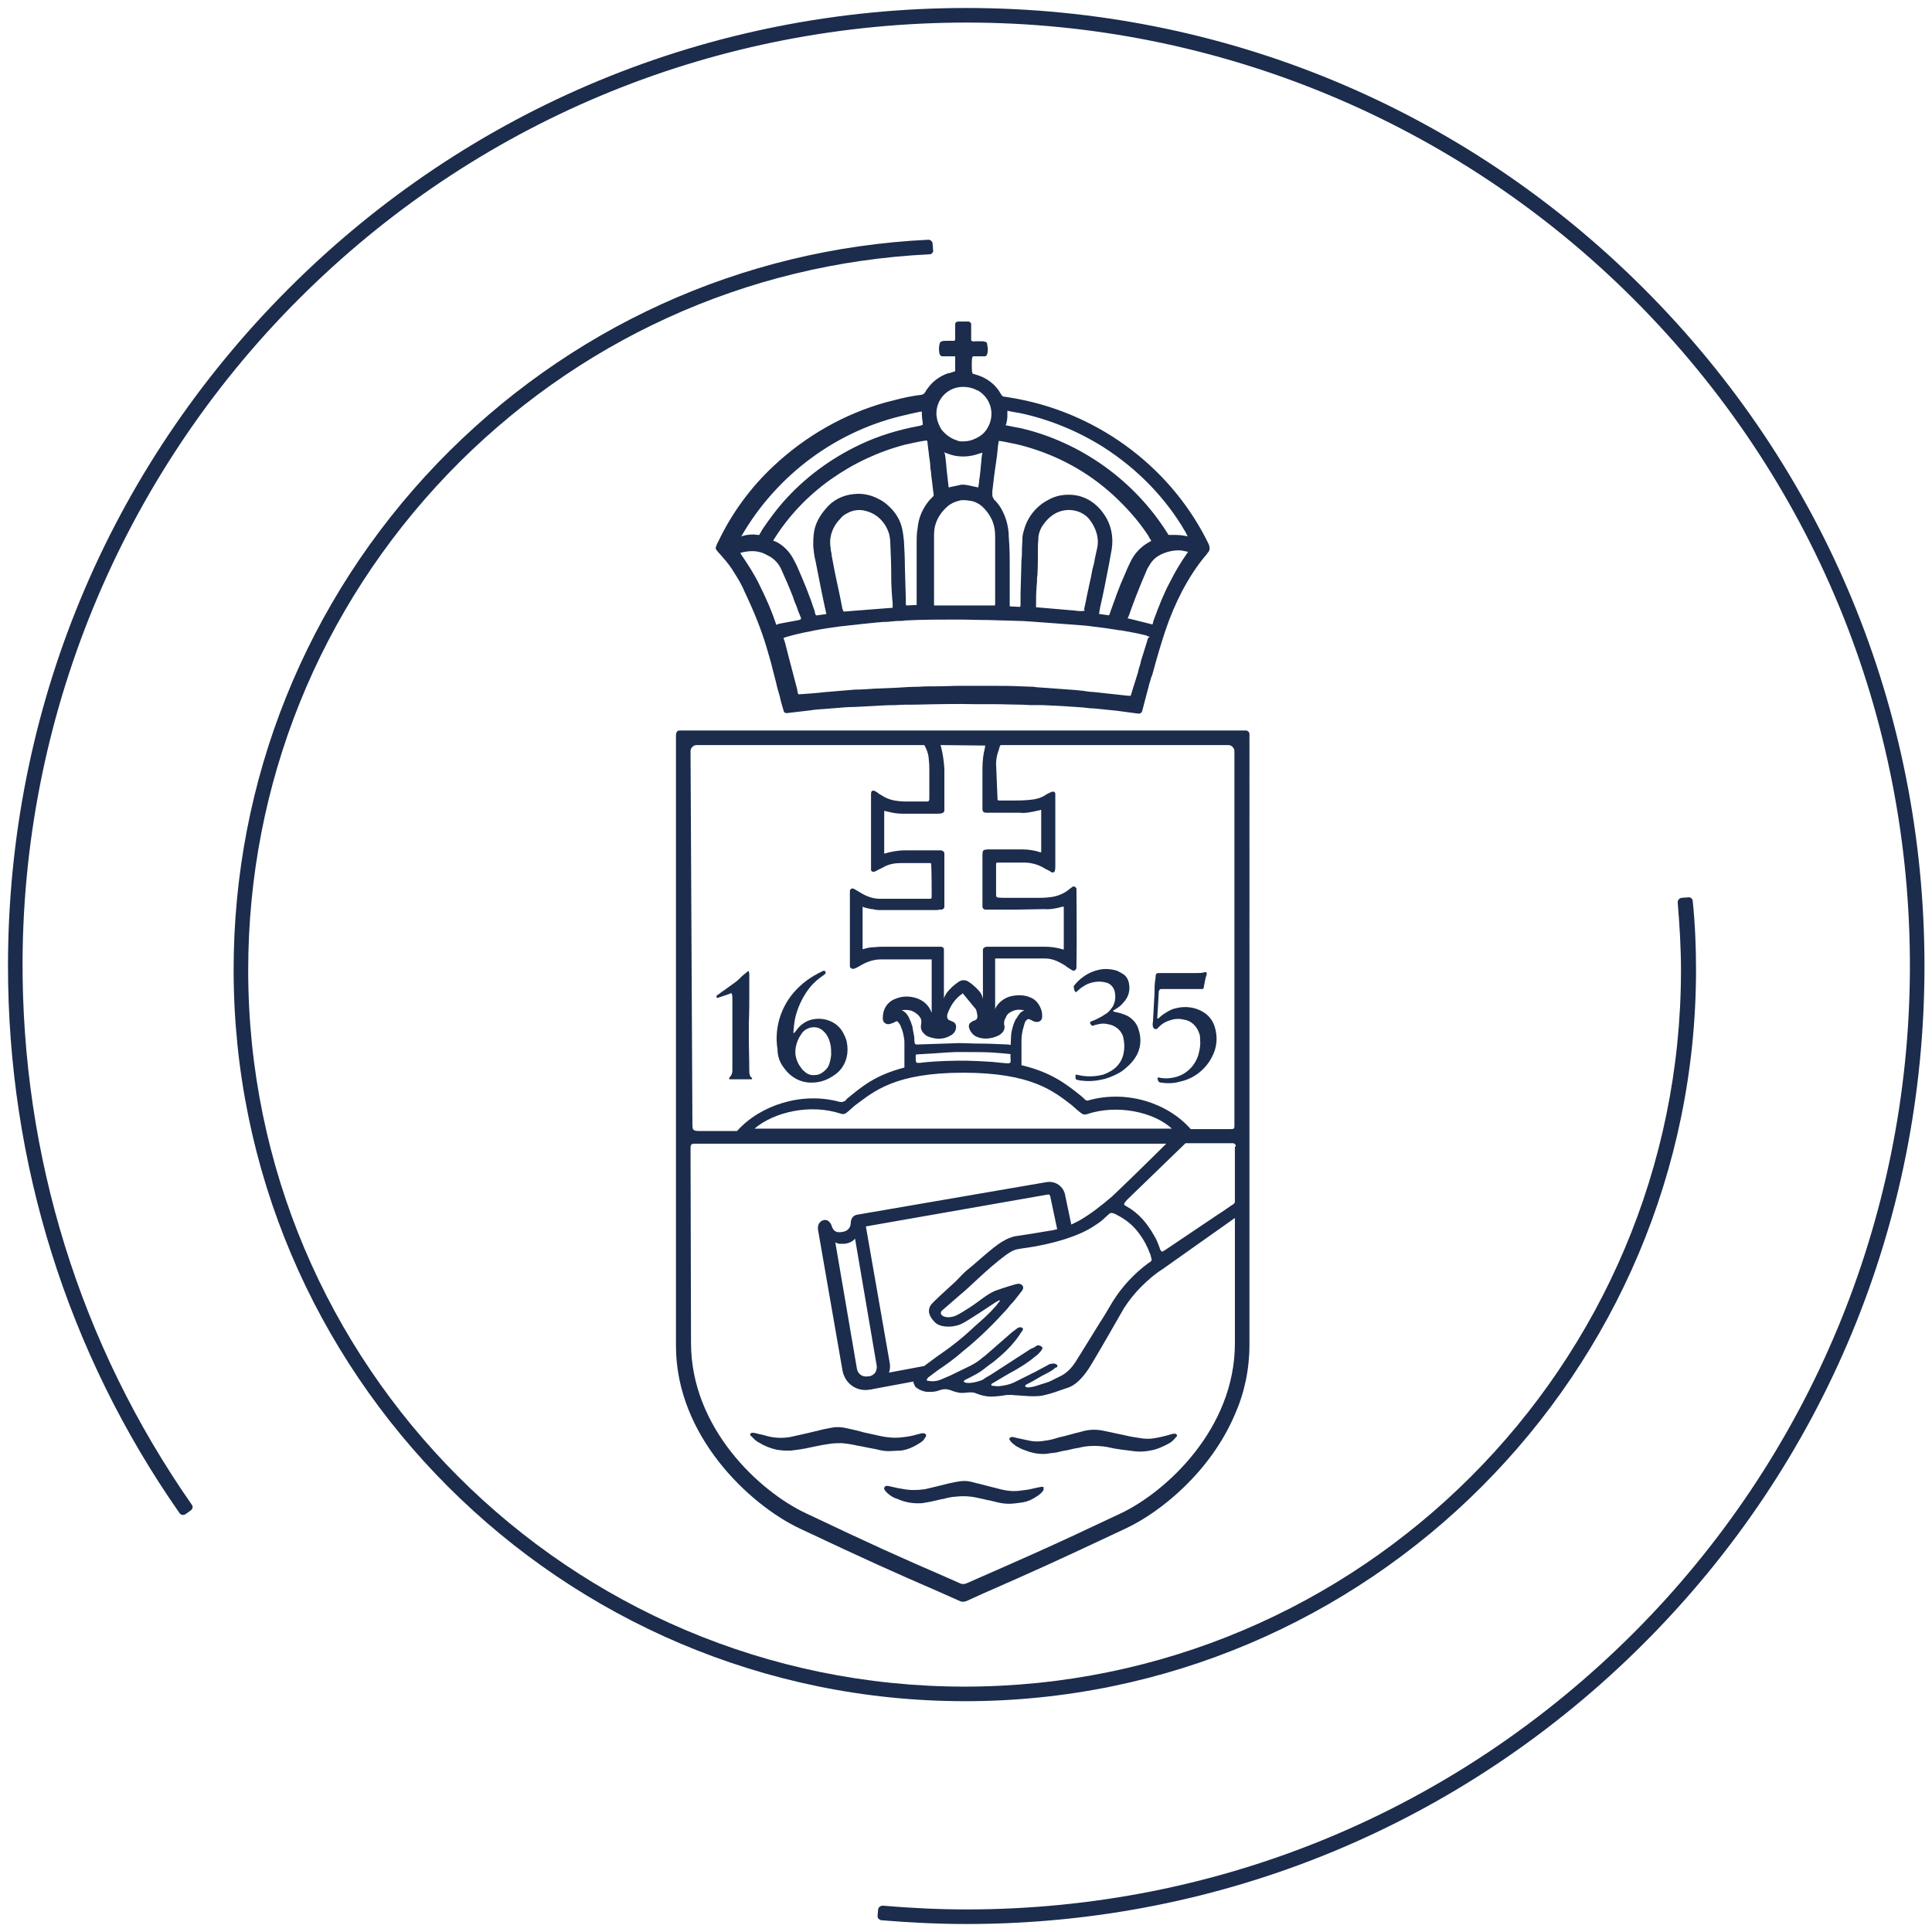 <?xml version="1.0" encoding="utf-8"?>
<!-- Generator: Adobe Illustrator 25.2.3, SVG Export Plug-In . SVG Version: 6.00 Build 0)  -->
<svg version="1.1" id="Réteg_1" xmlns="http://www.w3.org/2000/svg" xmlns:xlink="http://www.w3.org/1999/xlink" x="0px" y="0px"
	 viewBox="0 0 411 411" style="enable-background:new 0 0 411 411;" xml:space="preserve">
<style type="text/css">
	.st0{fill:#1B2C4C;}
</style>
<g>
	<g>
		<path class="st0" d="M360.8,206.3c0-4.9-0.2-9.8-0.7-14.6c0-0.5-0.5-0.9-1-0.8l-1.4,0.1c-0.5,0.1-0.8,0.5-0.8,1
			c0.4,4.7,0.7,9.6,0.7,14.4c0,84.1-68.4,152.4-152.4,152.4c-84.1,0-152.4-68.4-152.4-152.4c0-39.6,15.1-77,42.5-105.6
			c27.1-28.2,63.4-44.8,102.4-46.7c0.5,0,0.9-0.4,0.8-0.9l-0.1-1.3c0-0.5-0.4-0.9-0.9-0.9C157.7,52.9,120.7,69.8,93,98.6
			c-27.9,29.1-43.3,67.3-43.3,107.7c0,85.8,69.8,155.6,155.6,155.6C291,361.9,360.8,292.1,360.8,206.3z"/>
		<path class="st0" d="M205.6,1.7c-54.5,0-105.7,21.2-144.2,59.7S1.7,151.1,1.7,205.5c0,41.9,12.6,82.2,36.5,116.4
			c0.3,0.4,0.8,0.5,1.3,0.2l1.1-0.8c0.4-0.3,0.5-0.8,0.2-1.2C17,286,4.6,245.9,4.8,204.2C5.1,150.6,27,99.2,65.4,61.8
			c37.7-36.8,87.5-57,140.3-57c53.2,0,104.2,21.2,141.8,58.8c38.1,38.1,59,88.8,58.8,142.6c-0.2,53.1-21.3,103.7-58.8,141.2
			c-37.9,37.9-88.3,58.8-141.9,58.8c-5.9,0-11.9-0.3-17.8-0.8c-0.5,0-0.9,0.3-1,0.8l-0.1,1.3c-0.1,0.5,0.3,0.9,0.8,1
			c6,0.5,12.1,0.8,18.1,0.8c54.4,0,105.6-21.2,144.1-59.7s59.7-89.7,59.7-144.1S388.2,99.9,349.7,61.4S260,1.7,205.6,1.7z"/>
		<path class="st0" d="M203.1,79c-0.2,0.1-0.4,0.1-0.6,0.2c-0.3,0.1-0.5,0.2-0.8,0.2c-1.8,0.6-3.4,1.8-4.4,3.3
			c-0.2,0.2-0.3,0.4-0.4,0.6c-0.2,0.4-0.6,0.7-1,0.7c-0.2,0-0.5,0.1-0.7,0.1s-0.5,0.1-0.7,0.1c-1.9,0.3-3.8,0.8-6.1,1.4
			c-8.9,2.5-17.1,7.2-23.9,13.6c-4.8,4.5-8.7,9.8-11.6,15.8c-0.1,0.2-0.2,0.4-0.3,0.6s-0.2,0.4-0.2,0.5c-0.2,0.3-0.2,0.7,0.1,1
			c0.2,0.3,0.4,0.5,0.6,0.7l0.6,0.7c0.8,0.9,1.8,2.1,2.6,3.5c0.7,1.1,1.5,2.4,2.2,4.1c2,4.2,3.5,8,4.6,11.7c0.5,1.7,1,3.4,1.4,5.1
			c0.2,0.8,0.4,1.5,0.6,2.3c0.2,1,0.5,2,0.8,3c0.2,1,0.5,2,0.8,3c0.1,0.3,0.2,0.5,0.7,0.5l5.1-0.6c1.1-0.2,2.1-0.2,3.1-0.3l2.6-0.2
			c1.1-0.1,2.2-0.2,3.4-0.2l3.9-0.2c1.7-0.1,3.3-0.2,4.8-0.2h0.2c1.4-0.1,2.8-0.1,4.2-0.1c4.3-0.1,8.7-0.2,12.9-0.1c1.3,0,2.6,0,4,0
			c1.8,0,3.6,0.1,5.3,0.1c0.9,0,1.8,0.1,2.7,0.1c0.4,0,0.7,0,1.1,0c0.4,0,0.7,0,1.1,0l4.2,0.2l4.4,0.3c0.8,0.1,1.5,0.2,2.3,0.2
			l4.9,0.5l4.5,0.6h0.2c0.2,0,0.4-0.1,0.5-0.2c0.1-0.1,0.2-0.3,0.2-0.4c0.2-0.8,0.4-1.5,0.6-2.3c0.2-0.8,0.4-1.5,0.6-2.3l0.1-0.3
			c0.1-0.6,0.3-1.2,0.5-1.8c0-0.2,0.1-0.4,0.2-0.6c0.1-0.2,0.1-0.4,0.2-0.6c0.8-3,1.7-6.1,2.7-9.1s2.2-5.8,3.6-8.5
			c1.6-3,3.3-5.6,5.3-7.9l0.1-0.2c0.5-0.4,0.5-1.1,0.3-1.6v-0.1c-7.7-16-22.9-27.6-40.5-31c-0.9-0.2-1.9-0.3-2.9-0.5h-0.1
			c-0.3,0-0.6-0.2-0.7-0.5l-0.1-0.1l0,0c0,0-0.1-0.1-0.1-0.2c-1.1-1.9-3-3.3-5.2-3.9c-0.2-0.1-0.4-0.1-0.7-0.2v-0.1
			c0-0.1-0.1-0.2-0.1-0.2c-0.1-1.1-0.1-2.1,0-3.1l0.1-0.2l0,0l0.1-0.1h0.2h1.3c0.2,0,0.4,0,0.5,0s0.3,0,0.5,0c0.3,0,0.5-0.3,0.5-0.5
			l0.1-0.4c0.1-0.6,0-1.1-0.1-1.6v-0.1c0-0.3-0.2-0.5-0.5-0.5c-0.2-0.1-0.4-0.1-0.6-0.1h-1.5c-0.2,0.1-0.5,0-0.7-0.1l-0.1-0.1v-0.2
			V69v-0.2l-0.1-0.1c-0.1-0.1-0.2-0.3-0.5-0.3h-2.1c-0.3,0-0.7,0.1-0.7,0.6v3.1v0.1c0,0.1,0,0.1-0.1,0.2l-0.1,0.1h-0.2h-1.3
			c-0.4,0-0.8,0-1.1,0.1c-0.2,0-0.5,0.3-0.5,0.5c-0.2,0.7-0.2,1.5,0,2.3c0.1,0.1,0.2,0.4,0.6,0.4h2.6c0.1,0,0.1,0,0.1,0v3.1
			C203.2,78.9,203.2,79,203.1,79z M201.6,107.7c0.7-0.6,1.6-1,2.5-1.2c0.3-0.1,0.6-0.1,0.9-0.1c0.6,0,1.2,0.1,1.8,0.2
			c0.8,0.2,1.5,0.6,2.1,1.1c1.3,1.2,2.3,2.8,2.6,4.4c0.2,0.8,0.2,1.7,0.2,2.5v14.1l-0.1,0.1h-12.8c0,0-0.1,0-0.1-0.1v-14.8
			c0-0.9,0.1-1.7,0.3-2.3C199.4,110.2,200.3,108.8,201.6,107.7z M200.8,96.2c0.5,0.2,1,0.4,1.7,0.6c1.8,0.5,3.9,0.4,5.8-0.3l0.7-0.2
			c-0.2,0.8-0.2,1.6-0.3,2.4c-0.1,1.2-0.2,2.3-0.4,3.5c0,0.5-0.1,0.9-0.2,1.5l-2.3-0.5c-0.3,0-0.6-0.1-0.8-0.1c-0.3,0-0.6,0-0.9,0.1
			l-1.9,0.4c-0.1,0-0.2,0.1-0.3,0.1l-0.1-0.1l-0.4-3.5c-0.1-1.2-0.2-2.4-0.4-3.6C200.9,96.4,200.9,96.3,200.8,96.2z M197.1,93.7
			C197.2,93.6,197.2,93.6,197.1,93.7c0.1,0,0.1,0,0.1,0.1l0.1,0.1c0,0,0,0.1,0,0.2c0.1,0.6,0.1,1.1,0.2,1.7c0.1,0.5,0.1,1.1,0.2,1.6
			c0.1,0.6,0.2,1.2,0.2,1.8s0.2,1.2,0.2,1.8l0.5,4.1c0.1,0.2,0,0.5-0.2,0.6l-0.1,0.1c-0.1,0.1-0.2,0.3-0.4,0.4
			c-1.5,1.7-2.5,3.8-2.7,6.2c-0.2,1.1-0.2,2.1-0.2,3.2v11.8v1.3l-2.2,0.1c0,0-0.1-0.1-0.1-0.4s0-0.5,0-0.9l-0.2-6.9
			c0-1.8-0.1-3.7-0.2-5.5c-0.1-1-0.2-1.8-0.4-2.7c-0.4-1.8-1.4-3.4-2.7-4.6c-0.7-0.7-1.5-1.3-2.4-1.7c-1.5-0.8-3.3-1.2-5.1-1
			c-2.4,0.2-4.6,1.3-6.1,3.2c-1.2,1.4-2.1,3-2.4,4.7c-0.2,1.2-0.2,2.2-0.2,3.1c0.1,1.1,0.2,2.2,0.5,3.3c0.7,3.6,1.4,7.2,2.2,10.8
			v0.1l0.1,0.1v0.1l0,0c0,0,0,0-0.1,0.1s-0.2,0.1-0.4,0.1l-1.5,0.2h-0.2c-0.2-0.2-0.2-0.5-0.3-0.9c-1-3.1-2.3-6.3-3.9-9.9l-0.8-1.5
			c-0.8-1.4-2.1-2.7-3.6-3.4l-0.3-0.1c-0.1,0-0.2-0.1-0.2-0.1s0,0,0.1-0.2c3.1-5,7.3-9.4,12.1-12.8s10.1-5.9,15.8-7.4
			C194,94.3,195.5,93.9,197.1,93.7z M189.9,128.4v0.8c0,0.1,0,0.1-0.1,0.1l-10.3,0.8c0,0,0,0-0.1-0.1c0-0.1,0-0.1-0.1-0.2
			c0-0.1,0-0.2-0.1-0.3l-0.3-1.6c-0.6-3-1.3-5.9-1.8-8.8c-0.1-0.5-0.2-0.9-0.2-1.3c-0.1-0.4-0.2-0.9-0.2-1.3
			c-0.4-2.2,0.4-4.5,2.1-6.2c0.4-0.5,0.8-0.8,1.4-1.1c1.2-0.7,2.7-0.9,4-0.5c2.4,0.6,4.3,2.5,5,5.1c0.1,0.5,0.2,1.2,0.2,1.8
			c0.1,2.2,0.2,4.4,0.2,7.6C189.6,124.2,189.7,126.3,189.9,128.4z M196.4,90.5L196.4,90.5L196.4,90.5L196.4,90.5z M157.7,114.1
			c7.6-13.2,20.5-22.7,35.3-25.9c0.7-0.2,1.4-0.3,2.2-0.5c0.2,0,0.3-0.1,0.5-0.1c0.1,0,0.3,0,0.4-0.1v0.2c0,0.8,0.1,1.7,0.2,2.3v0.4
			c-0.1,0-0.2,0-0.3,0.1c-0.2,0-0.3,0.1-0.4,0.1c-4.4,0.8-8.7,2.1-12.7,4c-6.3,3-11.8,7.1-16.3,12.2c-1.5,1.7-2.9,3.6-4.4,5.8
			c-0.2,0.3-0.4,0.8-0.6,1v0.1c0,0.1-0.2,0.1-0.3,0.1l-1-0.1l0,0C159.5,113.7,158.6,113.8,157.7,114.1
			C157.7,114.2,157.7,114.1,157.7,114.1z M165.7,132.7c-0.1,0-0.1,0-0.2,0.1s-0.2,0-0.3,0.1c0,0,0,0-0.1,0c0-0.1,0-0.1,0-0.1
			c0-0.1-0.1-0.2-0.1-0.3c-0.8-2.4-1.9-5-3.4-8c-1-2.1-2.4-4.3-3.9-6.5l-0.2-0.4l0,0c1.6-0.4,3-0.5,4.3-0.1c0.5,0.1,1,0.4,1.6,0.7
			c1.2,0.6,2.1,1.5,2.7,2.7c0.9,2,1.8,4,2.6,6.1c0.2,0.7,0.5,1.4,0.8,2.1c0.2,0.7,0.5,1.4,0.8,2.1c0.1,0.2,0.1,0.4,0.1,0.5
			c-0.1,0.1-0.3,0.1-0.4,0.2L165.7,132.7z M244.2,135.8l-0.2,0.7c-0.3,1-0.6,1.9-0.9,2.9c-0.2,0.6-0.4,1.2-0.5,1.8
			c-0.2,0.6-0.4,1.2-0.5,1.8l-1.5,4.8v0.1c-0.1,0.2-0.4,0.1-0.7,0.1l-7.4-0.8c-0.6,0-1.2-0.1-1.8-0.2c-0.6-0.1-1.2-0.1-1.8-0.2
			l-8.3-0.6l-0.8-0.1c-0.9,0-1.9-0.1-2.8-0.1c-1.9-0.1-3.8-0.1-5.7-0.1c-1.2,0-2.4,0-3.6,0c-1.2,0-2.4,0-3.6,0l0,0
			c-1.5,0-3,0.1-4.4,0.1c-1.5,0-3,0-4.4,0.1c-1.5,0-3,0.1-4.5,0.2l-4.8,0.2c-1.4,0.1-2.8,0.2-4.1,0.2l-6,0.5l-3.1,0.3l-2.8,0.2
			c-0.2,0-0.2,0-0.2-0.1c-0.1-0.2-0.2-0.6-0.2-0.9c-0.4-1.4-0.7-2.8-1.1-4.2c-0.5-1.9-1-3.8-1.5-5.8c-0.1-0.3-0.2-0.6-0.3-0.9
			c0,0,0,0,0-0.1l0.6-0.2c1.7-0.5,3.4-0.9,5.1-1.2c1.3-0.3,2.6-0.5,3.9-0.7c0.7-0.1,1.4-0.2,2.1-0.3c0.6-0.1,1.2-0.1,1.8-0.2
			c0.6-0.1,1.2-0.1,1.8-0.2c1.5-0.2,3.1-0.3,4.7-0.5c0.5,0,0.9-0.1,1.4-0.1s0.9,0,1.4-0.1c0.5,0,1-0.1,1.5-0.1s1.1,0,1.5-0.1
			c3.6-0.2,7.4-0.2,11.1-0.2c2.3,0,4.5,0.1,6.7,0.1c1.1,0,2.3,0.1,3.4,0.1c1.2,0,2.4,0.1,3.6,0.1c0.6,0,1.2,0.1,1.7,0.1l9.5,0.7
			c1.4,0.1,2.8,0.2,4.1,0.4c1.9,0.2,3.8,0.5,5.7,0.8h0.2c1.7,0.3,3.4,0.6,5,1c0.2,0,0.4,0.1,0.6,0.2c0.2,0.1,0.3,0.1,0.5,0.2
			C244.2,135.7,244.2,135.8,244.2,135.8z M230.8,129.9L230.8,129.9l-0.6,0.1c-0.5,0-0.9,0-1.4-0.1l-8.2-0.7h-0.2v-0.3
			c0-1.3,0-2.6,0.1-3.8c0-0.5,0.1-0.9,0.1-1.4c0-0.4,0-0.9,0.1-1.4l0,0c0.1-2.1,0.1-4.2,0.1-6.2c0-0.6,0.1-1.1,0.1-1.7v-0.2
			c0.1-0.7,0.3-1.3,0.6-1.9c0.7-1.2,1.6-2.2,2.7-2.9c2.4-1.5,5.6-1.1,7.4,0.9c0.9,1.1,1.5,2.3,1.8,3.6c0.2,1,0.2,1.8,0,2.7
			c-0.2,0.8-0.3,1.5-0.5,2.3c-0.1,0.8-0.3,1.5-0.5,2.2c-0.2,1.1-0.4,2.2-0.7,3.4c-0.2,1.1-0.5,2.2-0.7,3.4l-0.4,1.8
			C230.8,129.8,230.8,129.9,230.8,129.9z M252.6,117.6c-0.1,0.1-0.1,0.2-0.2,0.3c-1.2,1.7-2.4,3.7-3.5,5.9c-1.3,2.4-2.4,5.2-3.5,8.2
			c0,0.1-0.1,0.3-0.1,0.4s-0.1,0.3-0.1,0.4h-0.1H245l-4.8-1.2h-0.1H240l-0.1-0.1c0-0.1,0.1-0.1,0.1-0.2c0-0.1,0-0.1,0.1-0.2
			c1-2.9,2.2-6,3.8-9.7c0.1-0.3,0.3-0.6,0.4-0.8c0.1-0.1,0.1-0.2,0.2-0.3c0.6-1.1,1.4-1.8,2.4-2.3c1.4-0.7,2.9-1,4.3-0.9h0.1
			c0.5,0.1,1,0.2,1.5,0.3l0,0C252.6,117.5,252.6,117.6,252.6,117.6z M214,90.3c0-0.1,0.1-0.2,0.1-0.3c0.1-0.4,0.2-0.9,0.2-1.5
			c0-0.2,0-0.3,0-0.5s0-0.4,0-0.6h0.1c0.8,0.2,1.7,0.3,2.7,0.5c6.1,1.3,12.2,3.8,17.6,7.2c7.2,4.6,13.3,10.8,17.5,18.1
			c0.1,0.2,0.2,0.4,0.3,0.6c0.1,0.1,0.1,0.2,0.1,0.2v0.1l0,0c-0.8-0.2-1.7-0.3-2.6-0.3c-0.3,0-0.6,0-0.8,0h-0.4
			c-0.1,0-0.3,0-0.3-0.1v-0.1l-0.1-0.1c-7-11.2-18.4-19.4-31.2-22.4c-0.5-0.1-1-0.2-1.6-0.3c-0.5-0.1-1-0.2-1.5-0.3l-0.3-0.1
			C214,90.4,214,90.4,214,90.3z M211.1,105c0-0.2,0-0.3,0-0.5c0.2-1.4,0.3-2.8,0.5-4.1l0.5-3.5c0-0.3,0.1-0.7,0.1-1s0.1-0.7,0.1-1
			c0-0.2,0.1-0.4,0.1-0.6s0-0.3,0.1-0.5c0.3,0,0.7,0.1,1.3,0.2c1.6,0.3,3,0.6,4.4,1c7,2,13.2,5.4,18.6,10.3c2.9,2.7,5.2,5.3,7.1,8.1
			c0.2,0.3,0.5,0.7,0.6,1l0.2,0.3c0.1,0.2,0.2,0.3,0.2,0.3c0,0.1-0.2,0.2-0.4,0.3l-0.2,0.1c-1.7,1-3,2.4-3.8,4.1
			c-0.5,1-0.9,1.9-1.3,2.9c-1.1,2.4-2,5-2.9,7.5c-0.1,0.3-0.2,0.7-0.4,1l0,0l-2.1-0.3l0,0c0-0.2,0.1-0.4,0.1-0.7
			c0.1-0.3,0.1-0.7,0.2-1c0.7-3,1.3-6.2,1.9-9.3l0.5-2.8c0.4-2.5-0.1-5.1-1.5-7.2c-0.6-0.9-1.2-1.6-1.8-2.1c-1.3-1.2-3-2-4.8-2.2
			c-1.9-0.2-3.8,0.1-5.5,1.1c-2.5,1.3-4.4,3.7-5.1,6.5c-0.2,0.6-0.3,1.2-0.3,1.7c0,0.8-0.1,1.5-0.1,2.3s0,1.5-0.1,2.2l-0.2,7.3
			c0,0.4,0,0.7,0,1.1s0,0.6,0,1c0,0.1,0,0.5-0.1,0.6h-0.2l-1.9-0.1c0,0-0.1,0-0.1-0.1V121c0-2.2,0-4.5-0.2-6.8
			c0-1.2-0.2-2.3-0.5-3.4c-0.6-1.9-1.4-3.4-2.7-4.6l-0.1-0.3c-0.1-0.1-0.2-0.3-0.2-0.5C211.1,105.3,211.1,105.2,211.1,105z
			 M204.9,82.3c0.9,0,1.8,0.2,2.5,0.5c0.1,0,0.1,0.1,0.2,0.1c0.1,0.1,0.3,0.1,0.5,0.2c2.8,1.7,3.6,5.2,2,7.9
			c-0.6,1.1-1.5,1.8-2.6,2.3c-0.8,0.4-1.7,0.6-2.6,0.6c-0.5,0-0.9,0-1.3-0.2c-1.3-0.4-2.4-1.2-3.3-2.3c-0.5-0.8-0.7-1.4-0.9-2
			c-0.1-0.5-0.2-1-0.2-1.4C199.2,84.8,201.7,82.3,204.9,82.3z"/>
		<path class="st0" d="M191.8,316.7c-0.2,0-0.4-0.1-0.6-0.1c-0.2,0-0.4-0.1-0.5-0.1l-1.8-0.4h-0.3c-0.2,0-0.5,0.2-0.5,0.5v0.1v0.1
			c0.3,0.5,0.6,0.8,1,1.1c0.6,0.5,1.2,0.8,1.9,1c1.3,0.6,2.8,0.9,4.2,0.9c0.5,0,1,0,1.4-0.1c1.3-0.2,2.6-0.5,3.8-0.8
			c0.3,0,0.6-0.1,0.9-0.2c0.6-0.1,1.3-0.3,1.9-0.3c1.8-0.2,3.2-0.1,4.6,0.2c0.8,0.2,1.5,0.3,2.2,0.5c0.7,0.1,1.4,0.3,2.2,0.5
			c0.9,0.2,1.6,0.3,2.5,0.3c1,0,2-0.2,2.9-0.3c1.1-0.2,2-0.6,3-1.3c0.5-0.3,0.8-0.6,1.1-0.9c0.1-0.1,0.1-0.2,0.2-0.3l0.1-0.1v-0.7
			h-0.5c-0.5,0.1-1.1,0.2-1.9,0.4c-0.8,0.2-1.6,0.3-2.5,0.4c-1.3,0.2-2.6,0.1-3.9-0.2l-6.7-1.7c-0.9-0.2-1.8-0.2-2.8,0
			c-0.7,0.1-1.4,0.3-2,0.4c-0.8,0.2-1.6,0.4-2.4,0.6c-0.8,0.2-1.6,0.4-2.5,0.6C195.3,317,193.6,317.1,191.8,316.7z"/>
		<path class="st0" d="M160.1,305.8c0.4,0.4,0.9,0.9,1.4,1.1c1.1,0.7,2.4,1.2,3.7,1.5c1.2,0.2,2.1,0.2,3,0.2
			c0.7-0.1,1.5-0.2,2.2-0.3c0.4-0.1,0.7-0.1,1.1-0.2c1.6-0.3,3.1-0.7,4.7-0.9c1.1-0.2,2.1-0.2,2.9-0.2c0.9,0.1,1.8,0.2,2.7,0.4
			c0.8,0.2,1.7,0.3,2.5,0.5c0.7,0.1,1.4,0.3,2.1,0.4c0.8,0.2,1.6,0.4,2.6,0.4c0.8,0,1.6-0.1,2.4-0.1h0.2c1.5-0.2,2.8-0.8,4.2-1.7
			c0.4-0.3,0.7-0.5,0.9-0.9c0.1-0.1,0.1-0.2,0.2-0.3l0.1-0.1v-0.4l-0.1-0.1c-0.1-0.1-0.2-0.2-0.4-0.2c-0.3,0-0.6,0-0.8,0.1
			c-1.1,0.3-2.2,0.6-3.3,0.7c-1.3,0.2-2.6,0.2-3.9,0l-0.7-0.1c-1.4-0.3-2.8-0.6-4.1-0.9c-1-0.3-2.3-0.6-3.7-0.9
			c-0.9-0.2-1.9-0.3-3-0.1c-0.9,0.2-1.8,0.3-2.8,0.6c-1.6,0.4-3.4,0.8-5.2,1.2c-1.9,0.5-3.9,0.5-5.8,0c-0.9-0.3-1.7-0.4-2.4-0.6
			c-0.3-0.1-0.6-0.1-0.8-0.1c-0.1,0-0.4,0-0.4,0.5v0.1C159.9,305.5,160,305.7,160.1,305.8z"/>
		<path class="st0" d="M214.8,306.3c0,0,0.1,0.1,0.1,0.2c0.3,0.4,0.8,0.8,1.2,1.1c0.6,0.3,1.2,0.7,1.9,0.9c1.2,0.5,2.5,0.8,3.9,0.8
			c0.4,0,0.8,0,1.2-0.1c0.2,0,0.5-0.1,0.8-0.1s0.5-0.1,0.8-0.1c0.8-0.2,1.6-0.4,2.4-0.5c0.8-0.2,1.6-0.4,2.4-0.5
			c1.8-0.5,3.9-0.5,5.9-0.2c0.9,0.2,1.8,0.4,2.7,0.5c0.4,0.1,0.9,0.1,1.3,0.2h0.2c0.9,0.1,1.8,0.3,2.8,0.3s1.8-0.1,2.7-0.3
			c1.1-0.2,2.4-0.8,3.7-1.5c0.5-0.3,0.9-0.7,1.4-1.3l0.1-0.1l0,0c0,0,0.1-0.1,0.1-0.2v-0.1c-0.1-0.1-0.2-0.3-0.4-0.3
			c-0.3,0-0.6,0-0.8,0.1c-1.3,0.4-2.6,0.7-3.9,0.9c-0.7,0.1-1.5,0.1-2.3,0c-1.1-0.2-2.3-0.3-3.4-0.6l-4.7-1c-1.8-0.4-3.4-0.3-5,0.2
			c-0.8,0.2-1.6,0.4-2.3,0.6s-1.5,0.4-2.4,0.6c-0.9,0.3-2,0.6-3,0.7c-1.1,0.2-2.1,0.2-3.1,0l-2.8-0.6c-0.3-0.1-0.7-0.2-1.1-0.2
			c-0.2,0-0.5,0.2-0.5,0.5L214.8,306.3L214.8,306.3z"/>
		<path class="st0" d="M166.8,227.2c1.4,2,3.6,3.2,6,3.1c1.7,0,3.3-0.6,4.7-1.6c1.8-1.2,2.8-3.2,2.8-5.4c0-1.1-0.2-2.2-0.7-3.1
			c-0.5-1.2-1.4-2.2-2.6-2.8c-1.2-0.6-2.5-0.8-3.8-0.6c-1.5,0.2-2.9,1.1-3.8,2.4c-0.1,0.2-0.3,0.3-0.4,0.5c-0.1,0.1-0.2,0.1-0.2,0.1
			c0-0.2,0-0.3,0-0.5c0.1-1.1,0.2-2.2,0.5-3.3c0.6-2.2,1.7-4.4,3.2-6.2c0.7-0.8,1.6-1.6,2.5-2.2l0.4-0.3l0.1-0.1
			c0.2-0.2,0.2-0.4,0-0.6c-0.1-0.1-0.2-0.1-0.2-0.1s-0.2,0-0.3,0.1c-2.4,1.1-4.5,2.6-6.2,4.6c-2.8,3.3-4.1,7.7-3.4,12
			C165.4,224.7,165.9,226.1,166.8,227.2z M169.3,222.7c0.2-0.9,0.5-1.8,1.1-2.6c0.2-0.4,0.6-0.8,0.9-1c1.2-0.8,2.8-0.8,3.8,0.2
			c0.5,0.4,0.9,1,1.2,1.7c0.3,0.8,0.5,1.6,0.5,2.4v0.4c0.1,0.9-0.2,1.9-0.4,2.6c-0.2,0.6-0.6,1.1-1.1,1.5c-0.6,0.5-1.2,0.8-2,0.8
			c-0.8,0.1-1.6-0.2-2.2-0.8c-0.3-0.2-0.6-0.6-0.8-0.9c-0.6-0.8-1-1.8-1.1-2.9C169.2,223.7,169.2,223.2,169.3,222.7z"/>
		<path class="st0" d="M152.6,212.3c0.1,0,0.2-0.1,0.3-0.1l2.1-0.7l0.5-0.2c0.1-0.1,0.2,0.1,0.2,0.2c0.1,0.3,0.1,0.6,0.1,0.9
			c0,2.6,0,5.2,0,7.8c0,2.4,0,4.8,0,7.2c0,0.1,0,0.2,0,0.4c0,0.5-0.2,1-0.6,1.4c0,0.1-0.1,0.1-0.1,0.2c0,0.2,0.2,0.2,0.2,0.2h4.5
			c0.2,0,0.2-0.1,0.2-0.2s-0.1-0.2-0.2-0.2c-0.3-0.3-0.4-0.8-0.4-1.2c0-0.1,0-0.2,0-0.2c0-2.4-0.1-4.8-0.1-7.2c0-1,0-2,0-3
			c0.1-2.2,0.1-4.2,0.1-6.4c0-1.3,0-2.8,0-4.1c0-0.1-0.1-0.2-0.1-0.4c0-0.1-0.2-0.2-0.2-0.1c-0.2,0.2-0.4,0.4-0.7,0.6
			c-0.7,0.5-1.2,1.2-1.9,1.7c-0.8,0.6-1.7,1.2-2.5,1.8c-0.5,0.3-0.9,0.7-1.4,1c-0.1,0.1-0.2,0.2-0.2,0.2
			C152.4,212.1,152.5,212.3,152.6,212.3z"/>
		<path class="st0" d="M245.7,218.9c0,0,0.3,0.1,0.5-0.1l0.4-0.4c0.8-0.8,1.7-1.2,2.8-1.5c0.8-0.2,1.6-0.2,2.4,0
			c1.6,0.2,2.8,1.4,3.3,2.9c0.2,0.4,0.2,0.9,0.2,1.4c0.1,0.8,0,1.7-0.2,2.5c-0.5,2.6-2.4,4.7-4.9,5.4c-1.1,0.3-2.2,0.4-3.3,0.2
			l-0.5-0.1c-0.1,0.1-0.2,0.2-0.2,0.2c0.1,0.2,0.1,0.3,0.2,0.6l0.2,0.2c0.1,0,0.2,0.1,0.3,0.1c1.4,0.2,2.8,0.2,4.1-0.2
			c2.9-0.6,5.4-2.5,6.8-5.2c1.1-2,1.3-4.3,0.6-6.5c-0.4-1.3-1.3-2.5-2.6-3.2c-1.7-1-3.8-1.2-5.7-0.7c-1,0.2-1.9,0.8-2.8,1.4
			c-0.2,0.2-0.4,0.3-0.6,0.5l-0.2,0.2c-0.1,0.1-0.4,0.2-0.3-0.2c0.1-1.3,0.2-3.8,0.3-5.2c0-0.2,0-0.4,0.1-0.5
			c0.1-0.2,0.2-0.3,0.4-0.3c0,0,8.6,0,8.8,0c0.1,0,0.3-0.1,0.3-0.5c0.2-0.9,0.3-1.8,0.6-2.6v-0.1c0.1-0.3-0.1-0.4-0.3-0.4
			c-0.7,0.2-1.3,0.2-2,0.2c-2.4,0-4.9,0-7.3,0c-1.3,0-1.2,0-1.3,1.2c-0.2,1.1-0.2,2.1-0.2,3.2l-0.3,5.4c0,0.6-0.1,0.8-0.1,1.2
			C245.3,218.7,245.4,218.8,245.7,218.9z"/>
		<path class="st0" d="M228.7,210.9c0.1,0.2,0.2,0.2,0.3,0.1l0.9-0.8c0.6-0.4,1.2-0.8,1.8-1c1.2-0.4,2.3-0.5,3.5-0.2
			c1.1,0.2,1.9,1.2,2,2.3c0.2,1.2-0.1,2.5-0.9,3.4c-0.3,0.4-0.7,0.8-1.1,1c-0.7,0.5-1.3,0.8-2.1,1.2l-1,0.4
			c-0.2,0.1-0.2,0.2-0.2,0.4c0.1,0.1,0.1,0.2,0.2,0.3c0.1,0.2,0.3,0.2,0.5,0.2c0.3-0.2,0.7-0.2,1-0.3c0.8-0.2,1.4-0.2,2.2,0
			c1.3,0.2,2.5,1.1,3,2.3c0.2,0.4,0.2,0.9,0.3,1.3c0.1,0.7,0.1,1.4,0,2.1c-0.2,1.8-1.2,3.3-2.7,4.2c-0.5,0.3-1.1,0.6-1.7,0.8
			c-1.5,0.4-3.2,0.5-4.8,0.2l-1-0.2c-0.1,0-0.1,0.1-0.1,0.2c0,0.2,0,0.3,0,0.5s0.1,0.4,0.3,0.4c0.4,0.1,0.8,0.2,1.2,0.2
			c1.6,0.2,3.2,0,4.8-0.4c1.3-0.4,2.7-1,3.8-1.8c1-0.8,1.9-1.6,2.6-2.7c1.2-1.8,1.4-4,0.7-6c-0.3-1.2-1.2-2.2-2.2-2.8
			c-0.5-0.3-1.2-0.5-1.8-0.7c-0.4-0.1-0.9-0.2-1.3-0.3l-0.1-0.1V215l0.8-0.5c0.7-0.4,1.2-1,1.7-1.6c0.8-1,1.1-2.2,0.9-3.5
			c-0.1-0.9-0.6-1.8-1.3-2.2c-0.4-0.2-0.8-0.5-1.3-0.7c-1.3-0.4-2.8-0.5-4.2-0.1c-2,0.5-3.8,1.8-5,3.4
			C228.5,210.5,228.5,210.7,228.7,210.9z"/>
		<path class="st0" d="M143.8,156.5v129.8c0,19.2,15.7,33.8,26.2,38.8c14.2,6.7,20,9.3,29.7,13.5l4.5,2c0.4,0.2,0.9,0.2,1.4,0
			l3.3-1.5c11.6-5.1,15.2-6.7,30.7-14c7.6-3.6,18-12.2,23.1-24.2c2-4.5,3.1-9.5,3.1-14.9V156.2c0-0.5-0.4-0.8-0.8-0.8H144.6
			C144.1,155.4,143.8,155.7,143.8,156.5z M262.7,244v4.6v6.6v0.6c-0.1,0.1-0.2,0.2-0.2,0.3c-0.7,0.4-2.6,1.8-3.3,2.2l-11.3,7.6
			l-0.5,0.3c-0.2,0.1-0.2,0.1-0.4-0.1s-0.3-0.6-0.4-0.9c-0.4-1-0.5-1.4-1-2.2c-1.5-2.7-3.3-4.9-6-6.4c-0.5-0.3-0.8-0.3,0.2-1.4
			l12.4-12h3.1l0,0h3h4c0.3,0,0.6,0.3,0.6,0.6L262.7,244L262.7,244z M224.8,290.3c-0.3-0.2-0.6-0.3-0.9-0.2c-0.4,0-0.7,0.1-1,0.3
			l-2.6,1.4l-4.6,2.3c-1.1,0.5-2.2,0.7-3.4,0.8l-1.2-0.1c-0.1,0-0.2-0.1-0.2-0.1c-0.1-0.3,0.2-0.4,0.2-0.4c1.7-1,3.3-2,5-2.9
			c0.8-0.5,1.7-1,2.5-1.6c0.8-0.5,1.4-1.1,2.1-1.6c0.4-0.4,0.8-0.8,1-1.2c0.1-0.2,0.1-0.4-0.1-0.5c-0.3-0.3-0.8-0.4-1.1-0.2
			c-0.4,0.3-0.8,0.5-1.3,0.7l-8.5,5.5c-0.5,0.3-1.1,0.6-1.6,1c-1.1,0.5-3.3,1-4,0.5c-0.2-0.2,0.1-0.4,0.3-0.5
			c0.9-0.4,1.7-0.9,2.5-1.3c1.2-0.7,1.8-1.3,2.5-1.8c0.9-0.6,1.7-1.3,2.5-2c1.5-1.3,2.8-2.7,3.9-4.3c0.3-0.4,0.4-0.7,0.7-1
			c0.1-0.2,0.2-0.5,0-0.6c-0.3-0.2-0.6-0.2-1,0c-0.4,0.3-0.8,0.6-1.2,0.9l-5.5,4.8c-0.3,0.3-0.7,0.5-1,0.8c-0.8,0.7-2,1.4-2.9,1.8
			l-3.7,1.8c-1.6,0.7-2.3,1-2.7,1.1s-1.2,0.2-1.7,0.1c-0.2,0-0.4-0.1-0.6-0.1c0,0-0.1-0.2,0-0.3c0.1-0.2,0.2-0.3,0.3-0.4
			c0.7-0.5,1.3-1,2-1.5c1.8-1.2,3.6-2.5,5.3-4c3.5-2.8,6.6-5.9,9.5-9.1c0.6-0.8,0.6-0.8,1.3-1.5c0.7-0.9,1.8-2.3,1.8-2.3
			c0.7-0.9-0.1-1.6-0.9-1.5c-0.2,0-3.2,0.9-4.8,1.5c-1.9,0.8-3.3,2.2-5.5,3.6c-0.6,0.4-2.2,1.4-2.9,1.7c-2.3,0.9-3.9-0.3-2.8-1.2
			c0,0,2.8-2.4,3.8-3.3c1.6-1.2,5.7-5.5,9.8-8.5c1.3-0.9,1.8-1.1,3.2-1.3c6.9-0.9,12.6-2.8,15.6-4.9c0.8-0.5,1.5-1,2.1-1.6
			c0.3-0.3,0.7-0.6,1-0.9c0.2-0.2,0.5-0.2,0.8-0.1s0.6,0.2,0.7,0.3c2,1,3.6,2.3,4.9,4.1c0.9,1.2,1.7,2.7,2.2,4.1
			c0.1,0.2,0.2,0.4,0.2,0.6c0.3,1,0.3,1-0.5,1.5c-3,2.2-5.6,5-7.6,8.2c-0.9,1.5-1.8,3.1-2.8,4.6l-3.9,6.3l-1,1.6
			c-0.9,1.5-2.1,2.8-3.7,3.5c-1.1,0.5-1.8,1-2.9,1.3c-0.7,0.2-1.5,0.5-2.2,0.7c-0.4,0.1-1.9,0.5-2.1,0c-0.1-0.2,0.3-0.4,0.5-0.5
			c1.3-0.6,2.7-1.6,4-2.2c1-0.5,1.4-0.8,2-1.3C224.9,291,225.1,290.5,224.8,290.3z M189.3,290.1l-5.1-29.2l38.8-6.8
			c0.2,0,0.3,0.1,0.4,0.3l1.5,7.1c-0.6,0.1-1.1,0.3-1.5,0.3c-1.6,0.3-6.7,1.1-7.5,1.2c-1.6,0.4-2.2,0.9-2.8,1.2
			c-2,1.2-5.7,4.7-7.5,6.1c-0.6,0.5-1.8,1.8-2.3,2.3c-1.9,1.7-4.8,4.4-5.2,4.9c-1,1.4-0.3,2.7,0.8,3.8s3.1,0.9,3.4,0.9
			c0.8-0.1,1.5-0.2,2.3-0.6c1.1-0.5,5.9-3.7,7.1-4.5l0.7-0.4c0.3-0.2,0.4,0,0.2,0.2s-0.4,0.5-0.4,0.5l-0.4,0.5c-1.4,1.6-3,3-4.6,4.4
			c-2.4,2.3-5.1,4.4-7.9,6.3c-0.9,0.7-1.8,1.3-2.7,2l-7.5,1.4C189.3,291.6,189.4,290.8,189.3,290.1z M186.2,292
			c-0.3,0.4-0.8,0.7-1.3,0.8h-0.3c-1.1,0.2-2.1-0.5-2.3-1.6l-4.6-26.9c0.4,0.2,0.7,0.3,1.1,0.3c0.3,0,0.5,0,0.8,0
			c0.9-0.1,1.7-0.4,2.3-1.1l4.6,27C186.6,291.1,186.4,291.6,186.2,292z M197.2,220.4c1.3,0.6,3.2,0.9,4.8,0c0.9-0.4,1.4-1.1,1.4-2
			c0-0.4-0.2-0.8-0.6-1l-0.9-0.4c-0.3-0.1-0.5-0.6-0.4-1c0-0.2,0.2-0.7,0.3-0.9c0.6-1.5,1.6-2.8,2.9-3.7l0.1-0.1l2.8,3.4
			c0.2,0.4,0.2,0.8,0.3,1.2c0.1,0.6-0.1,1-0.4,1.1c-0.1,0-0.1,0.1-0.2,0.1c-0.1,0-0.6,0.2-0.6,0.3c-0.6,0.3-0.7,0.8-0.5,1.4
			c0.2,0.6,0.6,1.1,1.1,1.5c1.7,1,3.6,0.7,5.1,0c0.2-0.1,0.5-0.3,0.7-0.5c0.4-0.4,0.6-0.8,0.6-1.3c0-0.2,0-0.4-0.1-0.5
			c0-0.1,0-0.2,0-0.3c0-0.4,0.1-0.8,0.3-1.1c0.2-0.6,0.6-1.1,1.3-1.4c0.7-0.4,1.6-0.5,2.5-0.3c0.1,0,0.1,0,0.2,0l-0.1,0.1
			c-0.6,0.2-1,0.7-1.4,1.4c-0.1,0.2-0.2,0.3-0.3,0.4c-0.1,0.1-0.1,0.3-0.2,0.4c-0.4,0.9-0.7,2-0.8,3c0,0.6-0.1,1.4-0.1,2.1l-0.5-0.1
			c-2.4-0.1-4.3-0.2-6.4-0.2c-1.3,0-2.6-0.1-3.8-0.1h-0.2l-6,0.2c0,0-2.7,0.1-3.1,0.1c-0.3,0-0.4-0.2-0.4-0.3
			c-0.1-0.4-0.1-0.8-0.1-1.2c-0.1-0.8-0.3-1.5-0.4-2.3l-0.1-0.3c-0.1-0.4-0.3-0.9-0.5-1.3c-0.3-0.8-0.9-1.6-1.7-1.9
			c0.8-0.1,1.6-0.1,2.3,0.2c0.9,0.4,1.9,1.3,1.9,2.1s-0.1,0.7-0.1,1.3C195.9,219.5,196.9,220.2,197.2,220.4z M215,225.5
			c0,0.6-0.1,0.7-0.6,0.7s-2.4-0.2-3.3-0.3c-4.5-0.3-6.8-0.3-9.8-0.2c-3.5,0.1-5.5,0.4-5.5,0.4h-0.7c-0.2,0-0.3-0.4-0.3-0.7
			s0-0.6,0-0.9c0-0.1,0.1-0.2,0.3-0.2s3.4-0.2,3.4-0.2c0.5,0,1-0.1,1.5-0.1c1-0.1,1.4-0.1,3.4-0.2c3.1,0,6.2,0,7.7,0.1
			c1.6,0.1,3.5,0.3,3.5,0.3c0.3,0,0.4,0.1,0.4,0.1C214.9,224.5,215,225.3,215,225.5z M204.9,228.2c14.6,0,19.3,4,23.1,6.9
			c0.7,0.6,1.3,1.2,2,1.7c0.4,0.3,0.7,0.4,1.3,0.2c6.3-2.1,14.1-0.5,18,3.1c-16.2,0-71.8,0-88.8,0c4.2-3.6,12-5.3,18.3-3.2
			c0.6,0.2,0.9,0.1,1.3-0.2c0.7-0.5,1.3-1.2,2-1.7C185.8,232.3,190.2,228.2,204.9,228.2z M211.9,162.5c0-1,0.2-1.9,0.5-2.8
			c0.1-0.1,0.1-0.2,0.1-0.3s0.1-0.2,0.1-0.3V159c0.1-0.2,0.2-0.5,0.3-0.5h48.4c0.7,0,1.3,0.6,1.3,1.3v79.8c0,0.5-0.1,0.6-0.9,0.6h-8
			c0,0-0.2,0-0.4,0c-4.9-5.6-13.7-8.4-21.8-6.1c-0.2,0.1-0.5,0-0.7-0.2c-0.3-0.3-0.6-0.6-1-0.9c-3-2.4-6.2-4.9-12.5-6.4
			c0-0.2,0-0.4,0-0.5v-4.8c0-1,0.2-2.1,0.5-3c0.1-0.4,0.2-0.8,0.4-1.1c0.1-0.1,0.1-0.1,0.2-0.2c0-0.1,0.1-0.1,0.1-0.1
			c0.1-0.1,0.3-0.1,0.4-0.1l0.5,0.2c0.2,0.2,0.4,0.2,0.6,0.3c0.2,0.1,0.4,0.1,0.6,0.1c0.7,0,1.1-0.5,1.1-1.1c0-0.5,0-1-0.2-1.5
			c-0.4-1.2-1.2-2.2-2.3-2.6c-1.3-0.6-2.9-0.6-4.4-0.2c-1.3,0.4-2.4,1.3-3,2.4c-0.1,0.1,0,0.2-0.1,0.4v-10.9c0.1,0,10.6,0,10.6,0
			c1.8,0,3.1,0.8,4.3,1.5c0.3,0.3,0.7,0.5,1,0.7c0.1,0.1,0.6,0.4,0.8,0.4s0.3-0.1,0.4-0.2c0.2-0.2,0.2-0.4,0.2-0.5V205
			c0.1-4.7,0-12.8,0-15.9V189c-0.1-0.2-0.3-0.3-0.4-0.4c-0.1,0-0.3-0.1-0.5,0.1c0,0-1.1,0.8-1.2,0.9c-1.2,0.8-2.5,1.2-3.9,1.3
			c-0.8,0.1-1.7,0.1-2.5,0.1h-6.7c-0.3,0-1.3,0-1.6-0.1c-0.3,0-0.3-0.4-0.3-0.7v-6.3c0-0.4,0.1-0.4,0.4-0.4s5.6,0,5.6,0
			c1.4,0,2.9,0.4,4.1,1.1c0.4,0.3,0.8,0.4,1.3,0.7l0.3,0.2l0.2,0.1c0.2,0.1,0.6-0.1,0.6-0.4c0.1-0.2,0.1-0.7,0.1-0.9v-14.6v-0.8
			c0-0.4-0.3-0.5-0.5-0.5c-0.1,0-0.4,0.1-0.4,0.1c-0.4,0.2-0.9,0.4-1.3,0.7c-1.1,0.7-2.4,0.9-3.7,1c-1.2,0.1-2.5,0.1-3.7,0.1
			c0,0-1.9,0-2.3,0s-0.4-0.2-0.4-0.5L211.9,162.5L211.9,162.5z M200.2,158.9c0,0-0.1-0.2-0.1-0.4l9.5,0.1c0,0.2-0.1,0.4-0.1,0.6
			c-0.3,1.2-0.5,2.5-0.5,4.5c0,0,0,8.3,0,8.4c0,0.2,0,0.4,0.2,0.6c0.2,0.2,0.5,0.2,1.1,0.2h6.7c0.8,0.1,1.6,0,2.6-0.2
			c0.5-0.1,0.9-0.2,1.4-0.3c0.1,0,0.2,0,0.3-0.1c0.1,0,0.1,0,0.2,0l0,0v9c-0.1,0-0.1,0-0.2,0c-0.1,0-0.2,0-0.3-0.1
			c-1.1-0.3-2.2-0.5-3.4-0.5h-7.4H210c-0.9,0.1-1,0.2-1,1.3v10.9c0,0.3,0.3,0.6,0.6,0.6h6.9l5.7-0.1c1.1,0.1,2.2-0.1,3.4-0.4
			c0.2-0.1,0.3-0.1,0.5-0.1c0.2-0.1,0.2,0,0.2,0.1s0,0.3,0,0.5v8.4c0,0.1-0.1,0.1-0.1,0.1c-0.1,0-0.1,0-0.2-0.1h-0.1
			c-1.1-0.3-2.3-0.5-3.5-0.5h-11.7c-0.2,0-0.4,0-0.7,0c-0.6,0-0.9,0.4-0.9,0.6c0,0.3,0,0.6,0,0.9v9.6c0,0-0.1-0.6-0.4-1.1
			c-0.3-0.6-1.6-1.9-2.6-2.5c-0.6-0.5-1.6-0.5-2.2,0c-0.9,0.6-1.6,1.2-2.5,2.3c-0.1,0.2-0.6,0.9-0.6,1.3v-10.6
			c0-0.3-0.4-0.5-0.6-0.5h-11.9c-0.8,0-1.4,0-2.2,0.1c-0.8,0-1.5,0.1-2.4,0.4c-0.1,0-0.2,0.1-0.2-0.1v-8.9c0.1,0,0.1,0,0.2,0.1
			c0.1,0,0.2,0,0.3,0.1c0.5,0.1,1,0.2,1.4,0.3h0.2c0.4,0.1,0.9,0.2,1.5,0.2h12.1c0.2,0,0.4,0,0.6-0.1c0.2,0,0.4,0,0.5,0
			c0.3,0,0.6-0.3,0.6-0.6v-11.4c0-0.2-0.2-0.4-0.4-0.5s-0.3-0.1-0.4-0.1h-7.5c-1.6,0-3.1,0.3-4.1,0.6l-0.4,0.1l0,0v-9.1l0.5,0.1
			c1.1,0.3,2.2,0.5,3.3,0.5h7.4c0.4,0,0.7,0,1.1-0.1c0.2-0.1,0.5-0.2,0.5-0.6v-8.8C200.8,162,200.6,160.5,200.2,158.9z M146.9,159.8
			c0-0.7,0.6-1.3,1.3-1.3h48.4c0,0,0.2,0.2,0.2,0.3s0.1,0.2,0.2,0.4c0.4,0.9,0.6,1.8,0.6,2.6c0.1,0.7,0.1,1.5,0.1,2.2v5.9
			c0,0.4-0.1,0.6-0.4,0.6h-4.9c-0.8,0-1.4-0.1-2.1-0.2c-1.1-0.2-2-0.6-2.9-1.2c-0.2-0.1-0.4-0.2-0.6-0.4c-0.2-0.1-0.4-0.3-0.5-0.3
			c-0.2-0.2-0.4-0.2-0.5-0.2c-0.3,0-0.4,0.1-0.4,0.2c-0.1,0.2-0.1,0.4-0.1,0.5c0,0,0,16,0,16.1s0,0.1,0,0.1c0.1,0.4,0.6,0.4,0.8,0.3
			c0,0,0.3-0.1,0.4-0.2l1.4-0.7c1.2-0.7,2.5-0.9,3.8-0.9h6c0.2,0,0.4,0,0.4,0.2c0.1,1.9,0.1,6.1,0.1,7.1c0,0.1-0.1,0.3-0.3,0.3
			h-10.7c-1.3,0-2.6-0.4-3.8-1.1l-1.7-1c-0.1,0-0.2-0.1-0.3-0.1c-0.4,0-0.6,0.3-0.6,0.5v16.1c0,0.3,0.4,0.5,0.6,0.5
			c0.1,0,0.3,0,0.5-0.1c0.5-0.2,1-0.5,1.5-0.8c1.3-0.7,2.6-1.1,3.9-1.1h10.1h0.8v11.4c0,0,0,0,0-0.1c-0.1-0.1-0.1-0.2-0.2-0.4
			c-0.7-1.6-2.2-2.6-4-2.9c-1.1-0.2-2.3-0.1-3.3,0.3c-1.3,0.4-2.3,1.4-2.7,2.7c-0.2,0.7-0.2,1.4-0.2,1.7l0.1,0.4
			c0.1,0.3,0.3,0.4,0.6,0.6c0.3,0.1,0.6,0.1,0.9,0c0.1,0,0.2-0.1,0.3-0.1s0.2-0.1,0.3-0.1c0.2-0.1,0.3-0.1,0.4-0.2
			c0.1-0.1,0.2-0.1,0.2-0.1c0.3-0.1,0.4,0,0.5,0.2c0.2,0.2,0.4,0.5,0.5,0.8c0.2,0.5,0.5,1.2,0.6,1.9c0.1,0.5,0.2,1,0.2,1.4
			c0,0,0,5.3,0,5.4v0.1c-6.2,1.6-9.1,4.1-11.8,6.3c-0.3,0.2-0.5,0.4-0.7,0.7c-0.4,0.3-0.8,0.4-1.3,0.3c-8-2.2-16.9,0.7-21.8,6.2
			h-8.1c-1.3,0-1.4-0.3-1.4-1.4L146.9,159.8L146.9,159.8z M146.9,244.3c0-0.7,0.1-1,0.8-1h96l0,0h4.4c-3.9,3.9-10.4,10.2-11.5,11.2
			c-2.2,1.9-4.5,3.7-6.9,5.1c-0.6,0.3-1.1,0.6-1.8,0.9l-1.3-6.2c-0.3-1.9-2.1-3.2-4.1-2.8l-40.1,6.9l0,0c-0.8,0.1-1.3,0.7-1.4,1.5
			c0,1.7-1.1,2.1-2,2.2c-0.3,0-1.6,0.4-2.1-1.4c-0.3-0.8-1-1.4-1.8-1.1c-0.7,0.2-1.1,0.9-1.1,1.6l0,0v0.1c0,0.1,0,0.1,0,0.2
			l5.2,29.9c0.4,2.5,2.4,4.3,4.9,4.3c0.3,0,0.6,0,0.9-0.1h0.3c0.1,0,0.4-0.1,0.4-0.1l8.6-1.6c0.1,0.7,0.5,1.2,0.5,1.2
			c0.8,0.6,1.7,1,2.7,1c0.7,0,1.5,0,2.2-0.3l0.7-0.2c0.4-0.1,0.9-0.1,1.3,0l0.4,0.1c1,0.4,2,0.7,3,0.6l1.2-0.1c0.4,0,0.9,0,1.3,0.2
			c1,0.4,2.1,0.7,3.2,0.7c0.8,0,1.7-0.1,2.5-0.2c0.8-0.2,1.7-0.2,2.5-0.1c1.9,0.1,4,0.4,5.9,0.1c0.9-0.2,1.7-0.4,2.6-0.7l2.6-0.9
			c0.4-0.1,0.8-0.3,1.2-0.5c1.4-0.8,2.7-2.4,3.6-3.8l0.5-0.8c2.4-4,4.6-7.9,6.9-11.9c1.1-1.7,2.3-3.2,3.7-4.6s2.9-2.7,4.5-3.7
			l14.7-10.4c0.2-0.2,0.5-0.3,0.7-0.5v2.9v4.9v18.9c0,18.1-14.6,31.6-24.4,36.2c-15.4,7.3-20.8,9.6-32.4,14.7l-0.5,0.2
			c-0.3,0.1-0.7,0.1-1,0l-3.4-1.5c-9.7-4.2-15.5-6.8-29.6-13.5c-9.8-4.6-24.4-18.1-24.4-36.2L146.9,244.3L146.9,244.3z"/>
	</g>
</g>
</svg>
